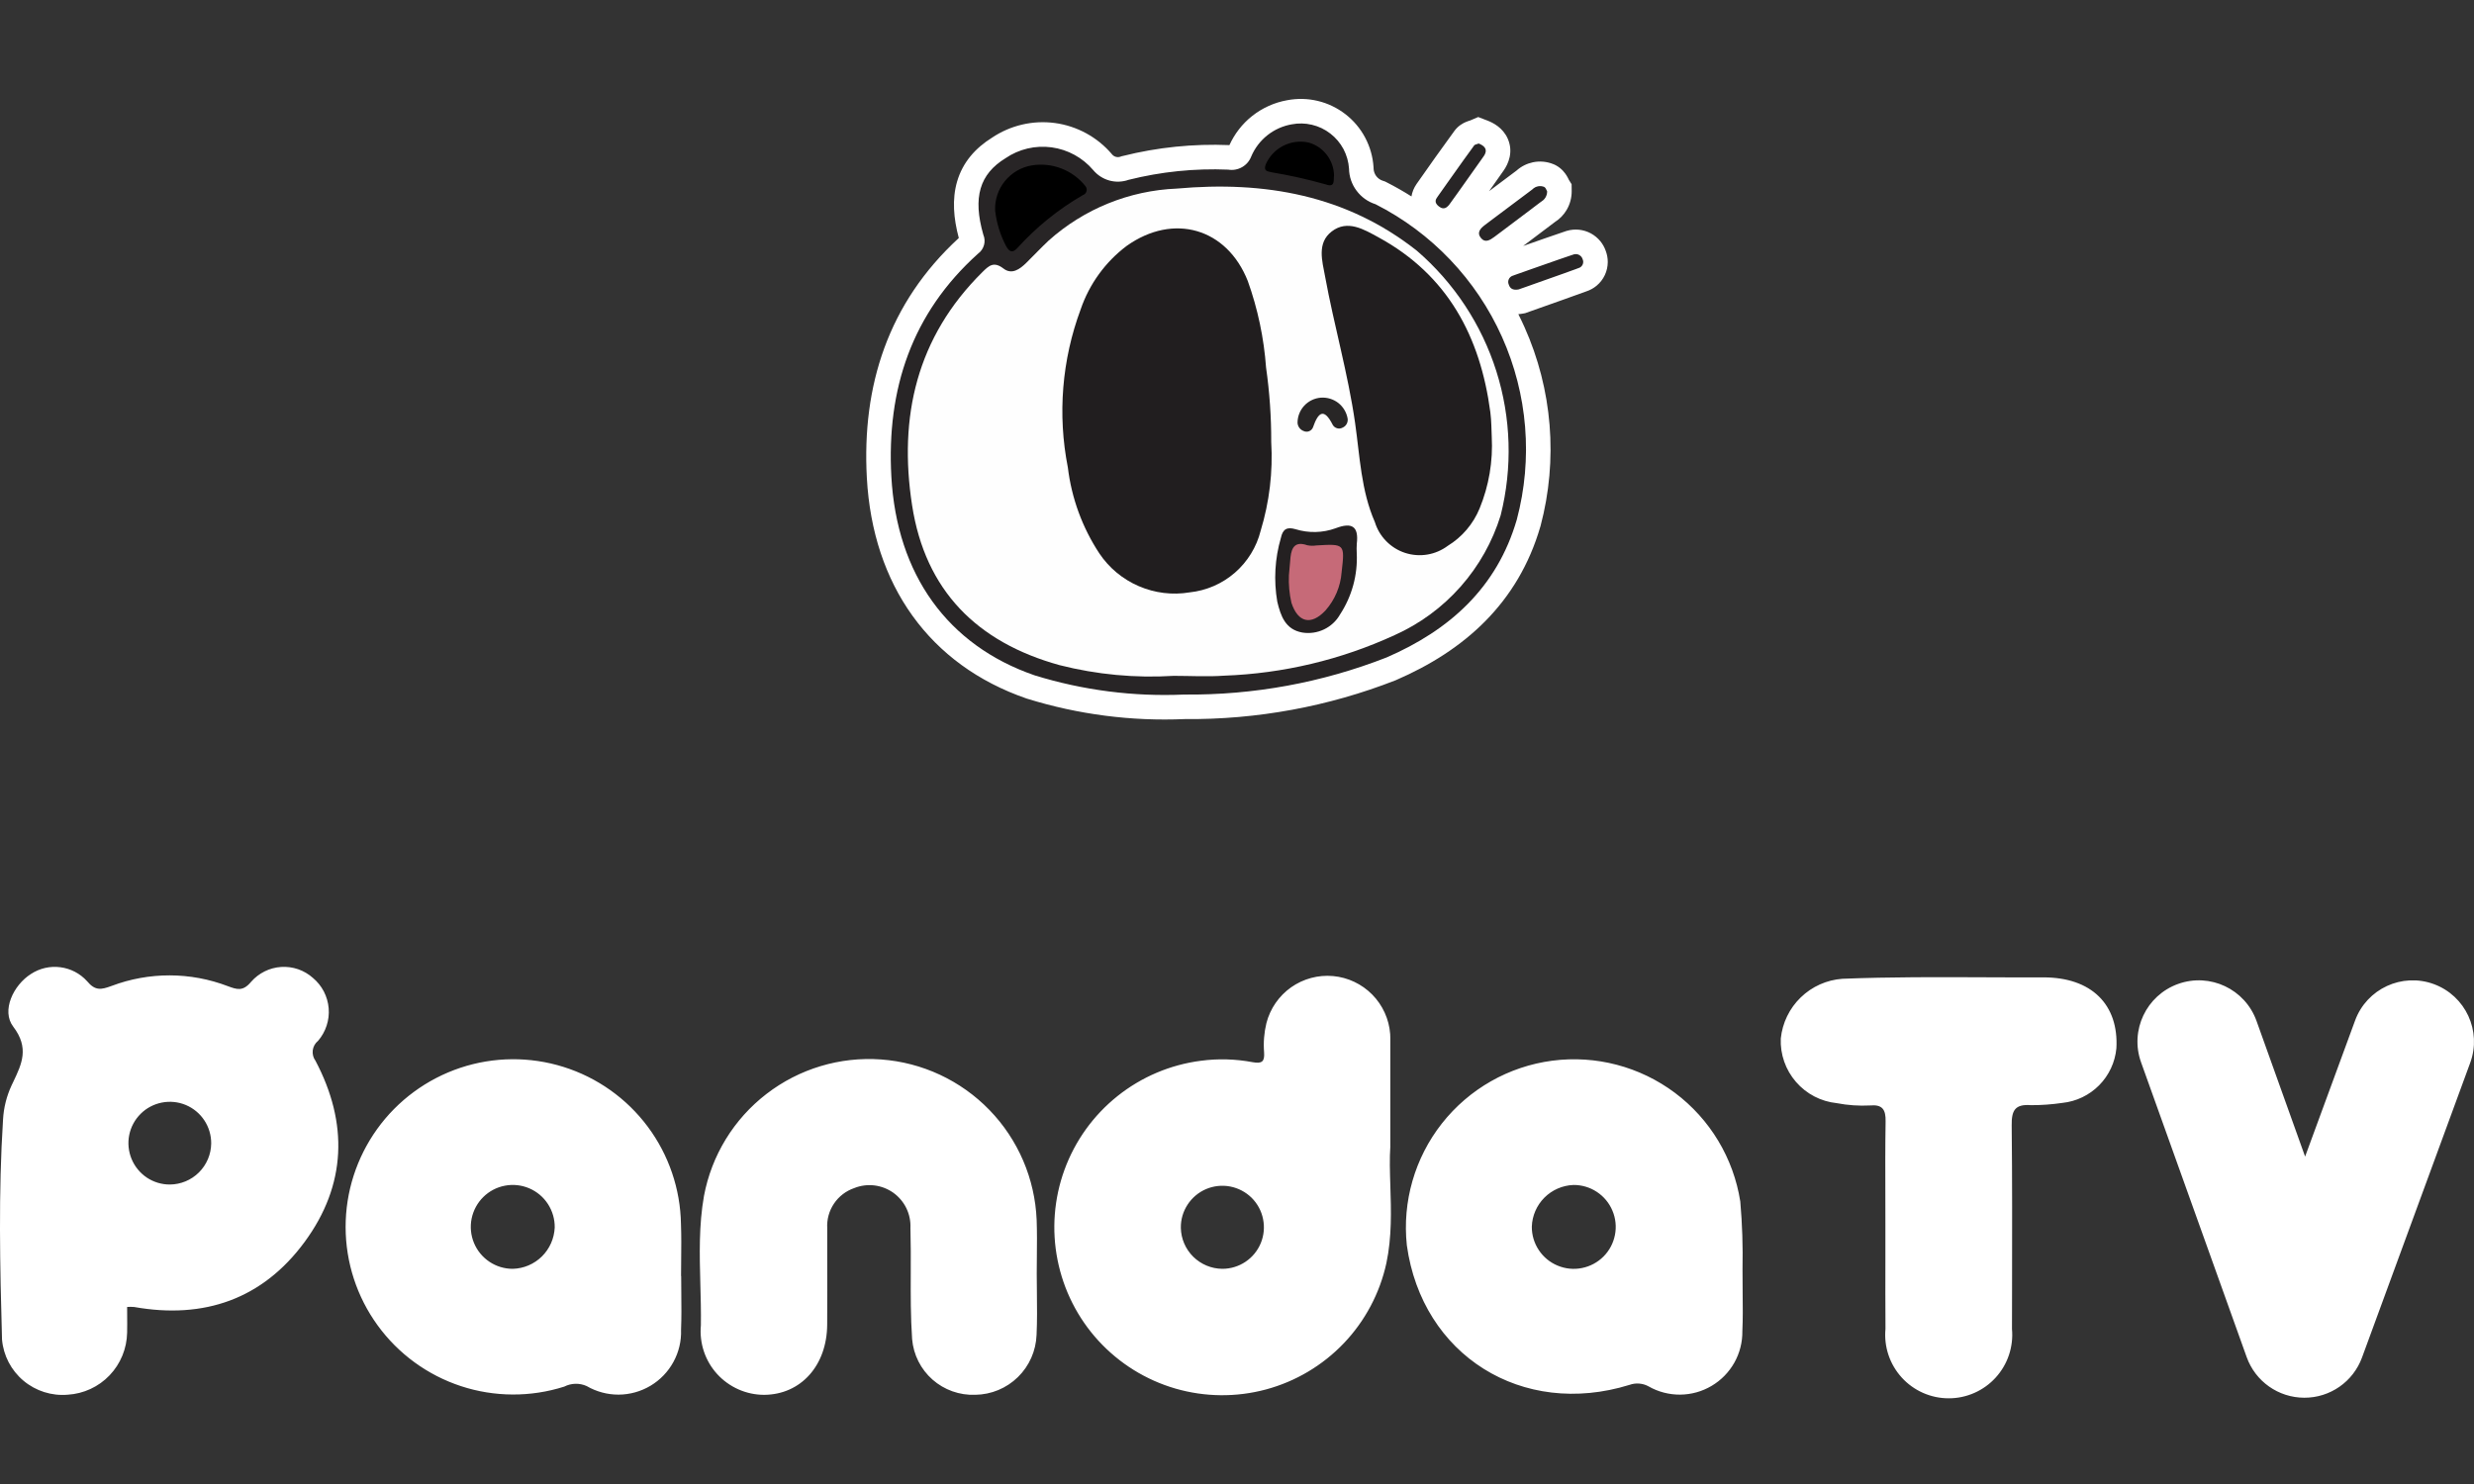<svg width="60" height="36" viewBox="0 0 60 36" fill="none" xmlns="http://www.w3.org/2000/svg">
<rect x="0" y="0" width="60" height="36" fill="#333333" stroke="none"/>
<g id="Frame 22">
<path id="Union" fill-rule="evenodd" clip-rule="evenodd" d="M25.088 16.382C26.263 16.746 27.492 16.904 28.721 16.849C30.399 16.866 32.064 16.561 33.626 15.95C35.157 15.287 36.307 14.254 36.786 12.605C37.178 11.13 37.051 9.566 36.427 8.173C35.804 6.781 34.721 5.644 33.36 4.954C33.176 4.896 33.015 4.781 32.9 4.626C32.784 4.472 32.72 4.284 32.717 4.091C32.706 3.925 32.66 3.764 32.583 3.617C32.505 3.47 32.396 3.341 32.264 3.24C32.133 3.138 31.981 3.065 31.82 3.027C31.658 2.988 31.489 2.985 31.326 3.016C31.11 3.054 30.907 3.145 30.735 3.282C30.564 3.418 30.429 3.596 30.344 3.798C30.302 3.907 30.223 3.998 30.122 4.055C30.02 4.113 29.902 4.134 29.787 4.115C28.974 4.081 28.16 4.164 27.371 4.362C27.221 4.415 27.058 4.421 26.905 4.379C26.752 4.336 26.615 4.248 26.513 4.126C26.256 3.823 25.896 3.627 25.503 3.574C25.11 3.521 24.711 3.615 24.384 3.839C23.758 4.224 23.588 4.786 23.847 5.692C23.881 5.772 23.888 5.861 23.864 5.945C23.841 6.028 23.791 6.102 23.72 6.153C22.108 7.601 21.501 9.447 21.617 11.56C21.748 13.938 22.983 15.654 25.088 16.382ZM37.483 4.788C37.509 4.743 37.522 4.693 37.522 4.642C37.519 4.638 37.516 4.63 37.512 4.621C37.5 4.593 37.482 4.551 37.45 4.534C37.401 4.514 37.348 4.509 37.297 4.52C37.246 4.53 37.199 4.556 37.163 4.594C36.782 4.879 36.401 5.165 36.021 5.451C35.908 5.536 35.802 5.638 35.92 5.779C36.021 5.897 36.138 5.824 36.236 5.751C36.617 5.466 36.997 5.18 37.376 4.893C37.42 4.868 37.458 4.832 37.483 4.788ZM35.861 3.481C36.027 3.545 36.086 3.644 35.981 3.793C35.708 4.183 35.431 4.572 35.152 4.959C35.099 5.033 35.02 5.09 34.923 5.026C34.844 4.974 34.778 4.896 34.843 4.804C35.141 4.377 35.443 3.953 35.749 3.531C35.764 3.511 35.794 3.502 35.824 3.493C35.837 3.49 35.85 3.486 35.861 3.481ZM36.592 6.907C36.623 7.004 36.698 7.046 36.831 7.021C36.934 6.985 37.037 6.948 37.142 6.912C37.513 6.78 37.898 6.644 38.281 6.504C38.303 6.499 38.323 6.488 38.341 6.473C38.358 6.459 38.372 6.441 38.382 6.42C38.392 6.399 38.397 6.377 38.397 6.354C38.397 6.332 38.392 6.309 38.383 6.288C38.376 6.267 38.366 6.246 38.351 6.228C38.337 6.211 38.319 6.196 38.299 6.185C38.279 6.174 38.257 6.167 38.234 6.165C38.212 6.163 38.189 6.165 38.167 6.171C37.672 6.338 37.179 6.513 36.687 6.688C36.665 6.695 36.646 6.707 36.629 6.722C36.612 6.737 36.599 6.756 36.59 6.776C36.581 6.797 36.577 6.819 36.577 6.842C36.578 6.864 36.583 6.887 36.592 6.907Z" fill="#282526"/>
<path id="Union (Stroke)" fill-rule="evenodd" clip-rule="evenodd" d="M33.626 15.95C32.064 16.561 30.399 16.866 28.721 16.849C27.492 16.904 26.263 16.746 25.088 16.382C22.983 15.654 21.748 13.939 21.617 11.56C21.501 9.447 22.108 7.601 23.72 6.153C23.791 6.102 23.841 6.028 23.864 5.945C23.888 5.861 23.881 5.772 23.847 5.692C23.588 4.786 23.758 4.224 24.384 3.839C24.711 3.615 25.11 3.521 25.503 3.574C25.896 3.627 26.256 3.824 26.513 4.126C26.615 4.248 26.751 4.336 26.905 4.379C27.058 4.421 27.221 4.415 27.371 4.362C28.16 4.164 28.974 4.081 29.787 4.115C29.902 4.134 30.02 4.113 30.122 4.055C30.223 3.998 30.302 3.907 30.344 3.798C30.429 3.596 30.564 3.418 30.735 3.282C30.907 3.145 31.11 3.054 31.326 3.016C31.489 2.985 31.658 2.988 31.819 3.027C31.981 3.065 32.133 3.138 32.264 3.24C32.396 3.341 32.504 3.47 32.583 3.617C32.66 3.764 32.706 3.926 32.717 4.091C32.72 4.285 32.784 4.472 32.9 4.626C33.015 4.781 33.176 4.896 33.36 4.954C34.721 5.644 35.804 6.781 36.427 8.173C37.051 9.566 37.178 11.13 36.786 12.605C36.307 14.254 35.157 15.287 33.626 15.95ZM34.231 4.765C34.037 4.642 33.836 4.528 33.63 4.423L33.586 4.401L33.539 4.386C33.474 4.366 33.417 4.325 33.376 4.271C33.336 4.216 33.313 4.15 33.312 4.082L33.312 4.067L33.311 4.053C33.295 3.803 33.225 3.559 33.108 3.338C32.99 3.116 32.827 2.922 32.628 2.769C32.43 2.616 32.201 2.506 31.957 2.448C31.715 2.39 31.463 2.385 31.219 2.431C30.907 2.486 30.613 2.619 30.365 2.816C30.128 3.004 29.941 3.246 29.816 3.521L29.811 3.52C28.942 3.484 28.071 3.573 27.227 3.785L27.199 3.791L27.173 3.801C27.137 3.813 27.099 3.815 27.063 3.805C27.026 3.795 26.994 3.774 26.97 3.745L26.966 3.74C26.614 3.326 26.121 3.057 25.583 2.984C25.049 2.913 24.507 3.039 24.06 3.339C23.656 3.591 23.349 3.935 23.212 4.403C23.087 4.832 23.125 5.295 23.253 5.774C21.537 7.353 20.9 9.361 21.023 11.593C21.166 14.191 22.541 16.131 24.893 16.944L24.902 16.947L24.912 16.95C26.147 17.333 27.439 17.5 28.731 17.444C30.48 17.46 32.215 17.141 33.843 16.504L33.853 16.5L33.862 16.496C35.509 15.783 36.817 14.634 37.358 12.771L37.362 12.758C37.788 11.151 37.65 9.447 36.97 7.93C36.924 7.826 36.874 7.723 36.823 7.621C36.865 7.618 36.904 7.613 36.939 7.606L36.986 7.598L37.341 7.472C37.707 7.343 38.089 7.208 38.47 7.069C38.562 7.039 38.648 6.992 38.722 6.93C38.806 6.86 38.874 6.772 38.92 6.674C38.967 6.575 38.991 6.467 38.992 6.358C38.992 6.263 38.975 6.169 38.941 6.081C38.912 5.999 38.869 5.922 38.814 5.854C38.75 5.776 38.672 5.71 38.583 5.662C38.494 5.614 38.397 5.584 38.296 5.573C38.195 5.563 38.093 5.572 37.996 5.601L37.986 5.604L37.977 5.607C37.629 5.725 37.284 5.845 36.94 5.967C37.197 5.774 37.454 5.58 37.71 5.386C37.828 5.311 37.927 5.209 37.997 5.088C38.077 4.951 38.118 4.794 38.117 4.636L38.115 4.469L38.047 4.36C38.036 4.335 38.018 4.298 37.994 4.26C37.96 4.205 37.88 4.089 37.731 4.009L37.705 3.996L37.677 3.984C37.518 3.918 37.343 3.902 37.175 3.937C37.027 3.969 36.89 4.038 36.778 4.139C36.557 4.305 36.335 4.471 36.114 4.637C36.233 4.47 36.351 4.302 36.468 4.135C36.578 3.978 36.708 3.69 36.568 3.368C36.448 3.093 36.202 2.975 36.076 2.926L35.85 2.839L35.651 2.924C35.632 2.929 35.587 2.943 35.54 2.964C35.484 2.989 35.363 3.049 35.268 3.182C34.959 3.606 34.655 4.033 34.355 4.463C34.29 4.557 34.248 4.66 34.231 4.765ZM36.687 6.688C36.665 6.695 36.646 6.707 36.629 6.722C36.612 6.737 36.599 6.756 36.59 6.777C36.581 6.797 36.577 6.819 36.577 6.842C36.578 6.864 36.583 6.887 36.592 6.907C36.621 6.996 36.686 7.038 36.798 7.026C36.801 7.026 36.804 7.025 36.807 7.025C36.815 7.024 36.823 7.023 36.831 7.021L36.885 7.002L37.011 6.958L37.141 6.912C37.15 6.909 37.159 6.905 37.168 6.902C37.414 6.815 37.666 6.727 37.919 6.636C37.975 6.616 38.031 6.595 38.087 6.575C38.124 6.562 38.16 6.549 38.196 6.536C38.22 6.527 38.244 6.518 38.268 6.509C38.272 6.508 38.275 6.507 38.279 6.505L38.281 6.504C38.303 6.499 38.323 6.488 38.341 6.473C38.358 6.459 38.372 6.441 38.382 6.42C38.392 6.4 38.397 6.377 38.397 6.354C38.397 6.332 38.392 6.309 38.383 6.289C38.376 6.267 38.366 6.246 38.351 6.228C38.337 6.211 38.319 6.196 38.299 6.185C38.279 6.174 38.257 6.167 38.234 6.165C38.219 6.163 38.205 6.164 38.19 6.166C38.182 6.167 38.174 6.169 38.167 6.171C38.164 6.172 38.162 6.173 38.16 6.174C38.142 6.18 38.124 6.186 38.105 6.192C38.065 6.206 38.025 6.219 37.985 6.233C37.925 6.253 37.865 6.274 37.806 6.294C37.554 6.381 37.303 6.469 37.053 6.558C37.042 6.562 37.031 6.566 37.021 6.57C36.935 6.6 36.85 6.63 36.765 6.66C36.747 6.667 36.729 6.673 36.711 6.68C36.703 6.683 36.695 6.686 36.687 6.688ZM36.873 7.254L36.874 7.253L36.873 7.254ZM37.376 4.893C37.378 4.891 37.38 4.89 37.383 4.889C37.401 4.878 37.417 4.866 37.432 4.852C37.452 4.833 37.469 4.812 37.483 4.788C37.509 4.744 37.522 4.693 37.522 4.642C37.519 4.638 37.516 4.63 37.512 4.621C37.5 4.593 37.482 4.551 37.45 4.534C37.401 4.514 37.348 4.509 37.297 4.52C37.26 4.527 37.225 4.543 37.195 4.566C37.184 4.574 37.173 4.584 37.163 4.594L37.158 4.598L37.154 4.601C37.133 4.616 37.113 4.631 37.093 4.647C36.806 4.861 36.521 5.075 36.235 5.29C36.164 5.344 36.093 5.397 36.021 5.451C36.019 5.453 36.017 5.454 36.015 5.456C35.905 5.539 35.804 5.641 35.92 5.779C36.021 5.897 36.138 5.824 36.236 5.751C36.238 5.749 36.24 5.748 36.243 5.746C36.314 5.692 36.386 5.639 36.458 5.585C36.693 5.409 36.928 5.232 37.162 5.055C37.167 5.051 37.172 5.047 37.177 5.043C37.207 5.02 37.237 4.998 37.267 4.975C37.303 4.948 37.34 4.92 37.376 4.893ZM34.923 5.026C35.002 5.078 35.069 5.05 35.12 4.997C35.132 4.986 35.143 4.972 35.152 4.959C35.222 4.862 35.292 4.764 35.362 4.667C35.553 4.401 35.742 4.134 35.93 3.866C35.947 3.842 35.964 3.817 35.981 3.793C35.984 3.789 35.987 3.785 35.989 3.782C36.002 3.763 36.011 3.745 36.018 3.727L36.02 3.724C36.064 3.613 36 3.535 35.861 3.481C35.85 3.486 35.837 3.49 35.824 3.494C35.794 3.502 35.764 3.511 35.749 3.531C35.733 3.553 35.717 3.575 35.702 3.597C35.633 3.691 35.564 3.786 35.496 3.881C35.357 4.075 35.218 4.27 35.081 4.465C35.012 4.562 34.943 4.66 34.874 4.758C34.864 4.773 34.853 4.789 34.843 4.804C34.778 4.897 34.843 4.975 34.923 5.026Z" fill="white"/>
<path id="Vector" d="M28.467 16.395C27.535 16.453 26.6 16.365 25.695 16.135C23.694 15.581 22.439 14.327 22.12 12.256C21.789 10.114 22.229 8.181 23.825 6.601C23.983 6.444 24.102 6.334 24.336 6.514C24.538 6.671 24.733 6.531 24.891 6.375C25.073 6.196 25.247 6.01 25.433 5.835C26.291 5.067 27.389 4.622 28.539 4.575C30.665 4.385 32.651 4.73 34.363 6.083C35.263 6.859 35.93 7.87 36.289 9.003C36.648 10.136 36.684 11.346 36.395 12.499C36.198 13.139 35.866 13.73 35.422 14.232C34.978 14.734 34.432 15.135 33.821 15.408C32.521 16.006 31.115 16.34 29.685 16.391C29.281 16.42 28.873 16.395 28.467 16.395Z" fill="#FEFEFE"/>
<path id="Vector_2" d="M24.134 5.105C24.124 4.846 24.208 4.593 24.371 4.393C24.534 4.192 24.764 4.057 25.019 4.013C25.262 3.973 25.511 3.998 25.741 4.087C25.971 4.176 26.173 4.324 26.326 4.518C26.34 4.535 26.349 4.555 26.353 4.577C26.357 4.599 26.356 4.621 26.349 4.642C26.343 4.663 26.332 4.682 26.317 4.698C26.301 4.714 26.282 4.726 26.262 4.733C25.667 5.076 25.13 5.511 24.67 6.02C24.553 6.148 24.474 6.105 24.4 5.97C24.258 5.7 24.168 5.407 24.134 5.105ZM32.353 4.257C32.335 4.361 32.392 4.56 32.154 4.474C31.723 4.352 31.286 4.254 30.844 4.18C30.736 4.154 30.637 4.155 30.697 3.988C30.782 3.793 30.932 3.634 31.121 3.537C31.31 3.44 31.526 3.412 31.734 3.457C31.91 3.506 32.065 3.61 32.176 3.754C32.288 3.898 32.35 4.074 32.353 4.257Z" fill="black"/>
<path id="Vector_3" d="M30.83 10.721C30.873 11.448 30.786 12.177 30.574 12.874C30.475 13.27 30.256 13.626 29.949 13.893C29.641 14.161 29.258 14.327 28.852 14.37C28.435 14.44 28.006 14.387 27.617 14.219C27.229 14.052 26.896 13.776 26.661 13.424C26.249 12.798 25.988 12.085 25.898 11.341C25.645 10.057 25.753 8.729 26.209 7.503C26.419 6.89 26.808 6.353 27.326 5.964C28.462 5.159 29.755 5.534 30.262 6.818C30.504 7.494 30.653 8.2 30.705 8.917C30.79 9.514 30.832 10.117 30.83 10.721ZM36.178 10.594C36.21 11.189 36.11 11.783 35.884 12.333C35.73 12.71 35.459 13.028 35.112 13.241C34.966 13.35 34.796 13.423 34.616 13.453C34.436 13.483 34.252 13.469 34.078 13.413C33.905 13.357 33.748 13.259 33.62 13.129C33.492 12.999 33.397 12.84 33.344 12.666C33.008 11.899 32.98 11.07 32.864 10.259C32.692 9.06 32.354 7.896 32.136 6.706C32.067 6.332 31.933 5.895 32.297 5.615C32.679 5.32 33.082 5.567 33.429 5.756C35.111 6.672 35.901 8.166 36.144 9.999C36.173 10.22 36.17 10.446 36.178 10.594Z" fill="#211E1F"/>
<path id="Vector_4" d="M32.904 13.418C32.93 13.944 32.788 14.465 32.499 14.906C32.41 15.064 32.273 15.191 32.109 15.269C31.945 15.347 31.761 15.374 31.581 15.344C31.173 15.27 31.06 14.943 30.977 14.596C30.888 14.079 30.918 13.549 31.065 13.046C31.111 12.835 31.211 12.778 31.416 12.837C31.735 12.936 32.077 12.929 32.391 12.815C32.787 12.664 32.956 12.765 32.905 13.193C32.9 13.268 32.9 13.343 32.904 13.418Z" fill="#242021"/>
<path id="Vector_5" d="M32.684 10.159C32.689 10.204 32.68 10.249 32.658 10.287C32.636 10.326 32.601 10.357 32.56 10.374C32.52 10.396 32.472 10.402 32.428 10.389C32.384 10.377 32.346 10.348 32.323 10.309C32.104 9.876 31.967 10.011 31.843 10.366C31.835 10.387 31.823 10.407 31.806 10.423C31.79 10.439 31.771 10.452 31.75 10.46C31.729 10.469 31.706 10.473 31.683 10.472C31.661 10.472 31.638 10.466 31.618 10.457C31.575 10.441 31.539 10.414 31.512 10.378C31.485 10.342 31.47 10.298 31.468 10.254C31.469 10.1 31.527 9.953 31.632 9.84C31.737 9.728 31.88 9.659 32.032 9.647C32.185 9.636 32.337 9.682 32.458 9.776C32.578 9.871 32.659 10.008 32.684 10.159Z" fill="#282626"/>
<path id="Vector_6" d="M31.259 13.956C31.269 13.841 31.282 13.678 31.298 13.515C31.324 13.272 31.419 13.128 31.7 13.226C31.773 13.242 31.849 13.244 31.923 13.232C32.615 13.191 32.617 13.191 32.537 13.882C32.511 14.227 32.373 14.553 32.144 14.811C31.795 15.181 31.476 15.101 31.32 14.622C31.27 14.403 31.249 14.18 31.259 13.956Z" fill="#C66A78"/>
<path id="Union_2" fill-rule="evenodd" clip-rule="evenodd" d="M3.083 31.705C3.083 31.771 3.084 31.837 3.084 31.903V31.903C3.085 32.045 3.086 32.186 3.083 32.327C3.076 32.714 2.925 33.084 2.657 33.364C2.39 33.643 2.027 33.811 1.641 33.834C1.253 33.867 0.867 33.744 0.569 33.494C0.27 33.243 0.083 32.884 0.049 32.496C-0.001 30.717 -0.04 28.934 0.074 27.155C0.09 26.87 0.16 26.591 0.28 26.332L0.32 26.248L0.32 26.248C0.528 25.812 0.715 25.422 0.321 24.905C0.027 24.521 0.324 23.895 0.753 23.626C0.963 23.489 1.215 23.431 1.464 23.464C1.712 23.496 1.942 23.615 2.11 23.801C2.311 24.043 2.456 24.009 2.705 23.918C3.615 23.574 4.619 23.576 5.528 23.924C5.749 24.005 5.892 24.056 6.09 23.817C6.182 23.712 6.294 23.626 6.419 23.564C6.544 23.502 6.68 23.466 6.819 23.457C6.958 23.448 7.098 23.467 7.23 23.512C7.362 23.558 7.484 23.629 7.588 23.722C7.697 23.813 7.788 23.925 7.854 24.052C7.919 24.178 7.959 24.316 7.971 24.458C7.983 24.601 7.966 24.744 7.922 24.879C7.878 25.015 7.808 25.14 7.715 25.248C7.644 25.305 7.597 25.388 7.585 25.478C7.574 25.568 7.597 25.66 7.651 25.733C8.45 27.245 8.404 28.747 7.387 30.129C6.369 31.512 4.951 32.008 3.254 31.706C3.197 31.701 3.14 31.701 3.083 31.705ZM33.719 27.804C33.698 28.1 33.708 28.426 33.719 28.768V28.768V28.768C33.738 29.36 33.758 30.005 33.623 30.642C33.464 31.371 33.107 32.043 32.593 32.583C32.078 33.123 31.424 33.512 30.704 33.706C29.983 33.9 29.224 33.893 28.507 33.685C27.79 33.477 27.145 33.075 26.64 32.525C26.136 31.975 25.793 31.297 25.648 30.565C25.502 29.833 25.561 29.076 25.817 28.375C26.073 27.674 26.517 27.057 27.1 26.591C27.683 26.125 28.383 25.828 29.123 25.733C29.54 25.677 29.964 25.689 30.378 25.767C30.607 25.809 30.673 25.752 30.657 25.529C30.638 25.29 30.657 25.05 30.714 24.817C30.805 24.466 31.017 24.16 31.312 23.951C31.608 23.743 31.968 23.646 32.328 23.678C32.689 23.71 33.026 23.87 33.28 24.127C33.534 24.385 33.688 24.724 33.715 25.085C33.717 25.115 33.718 25.145 33.718 25.175V27.804H33.719ZM42.26 30.794C42.26 30.992 42.261 31.175 42.263 31.346C42.267 31.69 42.27 31.99 42.256 32.29C42.26 32.558 42.193 32.822 42.062 33.056C41.93 33.29 41.739 33.485 41.508 33.621C41.278 33.757 41.015 33.83 40.747 33.832C40.479 33.834 40.215 33.765 39.982 33.632C39.912 33.593 39.835 33.57 39.755 33.564C39.675 33.557 39.595 33.568 39.52 33.595C36.917 34.402 34.488 32.877 34.119 30.209C34.006 29.15 34.312 28.089 34.97 27.253C35.629 26.416 36.589 25.87 37.645 25.731C38.701 25.593 39.769 25.873 40.621 26.511C41.473 27.15 42.042 28.096 42.206 29.148C42.254 29.695 42.271 30.245 42.26 30.794ZM16.52 30.956C16.52 31.093 16.521 31.229 16.523 31.365C16.526 31.663 16.529 31.961 16.517 32.258C16.527 32.53 16.463 32.8 16.332 33.039C16.202 33.278 16.01 33.477 15.776 33.617C15.542 33.756 15.275 33.831 15.003 33.832C14.731 33.833 14.463 33.761 14.228 33.624C14.142 33.586 14.049 33.566 13.954 33.569C13.86 33.571 13.767 33.595 13.683 33.638C12.868 33.897 11.992 33.893 11.18 33.626C10.368 33.359 9.66 32.843 9.158 32.151C8.655 31.459 8.384 30.627 8.382 29.772C8.38 28.916 8.648 28.083 9.147 27.388C9.646 26.694 10.352 26.175 11.163 25.904C11.974 25.634 12.85 25.626 13.666 25.882C14.482 26.138 15.196 26.644 15.708 27.33C16.219 28.015 16.502 28.844 16.515 29.699C16.526 29.985 16.523 30.272 16.52 30.558C16.519 30.691 16.517 30.824 16.517 30.956H16.52ZM4.12 28.735C3.921 28.736 3.727 28.677 3.561 28.567C3.396 28.456 3.267 28.299 3.191 28.115C3.115 27.931 3.095 27.729 3.134 27.534C3.173 27.339 3.27 27.16 3.411 27.02C3.551 26.88 3.731 26.785 3.926 26.747C4.121 26.709 4.323 26.729 4.507 26.806C4.69 26.883 4.847 27.013 4.956 27.179C5.066 27.345 5.123 27.54 5.122 27.738C5.119 28.003 5.012 28.255 4.824 28.442C4.637 28.628 4.384 28.733 4.12 28.735ZM28.802 29.222C28.692 29.389 28.635 29.585 28.638 29.785C28.643 30.049 28.751 30.301 28.939 30.487C29.127 30.672 29.38 30.778 29.644 30.78C29.844 30.78 30.039 30.721 30.205 30.61C30.371 30.499 30.501 30.341 30.577 30.156C30.653 29.971 30.672 29.768 30.632 29.572C30.593 29.376 30.496 29.197 30.354 29.056C30.211 28.916 30.031 28.821 29.834 28.783C29.638 28.746 29.435 28.767 29.251 28.845C29.067 28.924 28.911 29.055 28.802 29.222ZM38.726 28.913C38.558 28.802 38.36 28.744 38.158 28.746C37.893 28.756 37.642 28.866 37.455 29.053C37.268 29.241 37.159 29.492 37.15 29.756C37.148 29.959 37.207 30.156 37.319 30.325C37.43 30.493 37.589 30.625 37.776 30.702C37.962 30.78 38.167 30.801 38.365 30.761C38.563 30.722 38.745 30.625 38.888 30.482C39.031 30.339 39.127 30.157 39.166 29.958C39.205 29.76 39.184 29.555 39.105 29.369C39.027 29.182 38.895 29.024 38.726 28.913ZM11.87 30.609C12.038 30.721 12.235 30.781 12.438 30.78C12.702 30.773 12.954 30.665 13.142 30.48C13.33 30.294 13.441 30.044 13.453 29.779C13.456 29.577 13.399 29.379 13.289 29.209C13.18 29.04 13.022 28.907 12.836 28.827C12.65 28.748 12.445 28.725 12.246 28.763C12.048 28.8 11.865 28.896 11.721 29.038C11.577 29.18 11.479 29.362 11.438 29.56C11.398 29.758 11.417 29.963 11.494 30.15C11.571 30.337 11.702 30.497 11.87 30.609ZM45.724 29.034C45.725 29.278 45.725 29.522 45.725 29.766C45.725 30.016 45.725 30.266 45.725 30.516C45.724 31.089 45.723 31.663 45.727 32.236C45.707 32.45 45.731 32.665 45.799 32.868C45.867 33.072 45.977 33.258 46.121 33.417C46.265 33.576 46.441 33.702 46.636 33.789C46.833 33.876 47.044 33.921 47.259 33.921C47.473 33.922 47.685 33.877 47.881 33.791C48.078 33.704 48.254 33.578 48.398 33.42C48.543 33.261 48.653 33.075 48.721 32.872C48.789 32.669 48.815 32.453 48.795 32.24C48.795 31.906 48.796 31.572 48.797 31.238C48.799 29.925 48.802 28.612 48.788 27.3C48.783 26.938 48.867 26.78 49.255 26.81C49.51 26.811 49.764 26.792 50.017 26.755C50.354 26.72 50.669 26.569 50.908 26.328C51.147 26.087 51.295 25.77 51.327 25.432C51.387 24.374 50.728 23.707 49.553 23.71C49.09 23.712 48.626 23.71 48.162 23.708C47.003 23.703 45.844 23.698 44.683 23.744C44.304 23.771 43.945 23.931 43.672 24.196C43.398 24.461 43.227 24.814 43.188 25.193C43.172 25.578 43.304 25.954 43.556 26.245C43.808 26.537 44.161 26.721 44.545 26.761C44.81 26.812 45.081 26.831 45.351 26.817C45.656 26.789 45.736 26.92 45.73 27.206C45.72 27.815 45.722 28.424 45.724 29.034ZM54.726 24.768C54.449 23.994 53.598 23.592 52.824 23.869C52.051 24.146 51.648 24.998 51.926 25.771L54.487 32.922C54.698 33.511 55.256 33.905 55.882 33.907C56.508 33.91 57.068 33.52 57.284 32.932L59.908 25.782C60.192 25.011 59.796 24.156 59.025 23.873C58.254 23.59 57.399 23.986 57.116 24.757L55.904 28.057L54.726 24.768ZM25.147 31.356C25.145 31.203 25.143 31.051 25.143 30.898C25.143 30.761 25.144 30.624 25.146 30.487C25.149 30.189 25.152 29.892 25.141 29.595C25.1 28.596 24.693 27.646 23.997 26.928C23.301 26.21 22.365 25.773 21.367 25.701C20.37 25.629 19.38 25.927 18.588 26.538C17.796 27.148 17.257 28.029 17.073 29.012C16.947 29.722 16.966 30.438 16.985 31.154C16.994 31.487 17.003 31.819 16.998 32.151C16.978 32.365 17.003 32.58 17.071 32.784C17.139 32.987 17.248 33.174 17.393 33.333C17.538 33.492 17.714 33.618 17.91 33.705C18.106 33.792 18.319 33.837 18.533 33.837C19.422 33.831 20.056 33.126 20.061 32.133C20.064 31.582 20.063 31.03 20.062 30.479C20.062 30.251 20.062 30.024 20.062 29.796C20.05 29.584 20.107 29.374 20.226 29.198C20.344 29.022 20.517 28.89 20.718 28.821C20.873 28.759 21.04 28.737 21.206 28.757C21.371 28.777 21.528 28.838 21.664 28.934C21.799 29.031 21.909 29.16 21.981 29.309C22.054 29.459 22.088 29.625 22.08 29.791C22.09 30.151 22.089 30.511 22.088 30.872C22.086 31.41 22.084 31.949 22.121 32.485C22.153 32.864 22.33 33.216 22.616 33.468C22.901 33.719 23.273 33.851 23.653 33.836C24.04 33.831 24.41 33.677 24.687 33.406C24.964 33.135 25.125 32.768 25.139 32.381C25.155 32.04 25.151 31.698 25.147 31.356Z" fill="white"/>
</g>
</svg>
